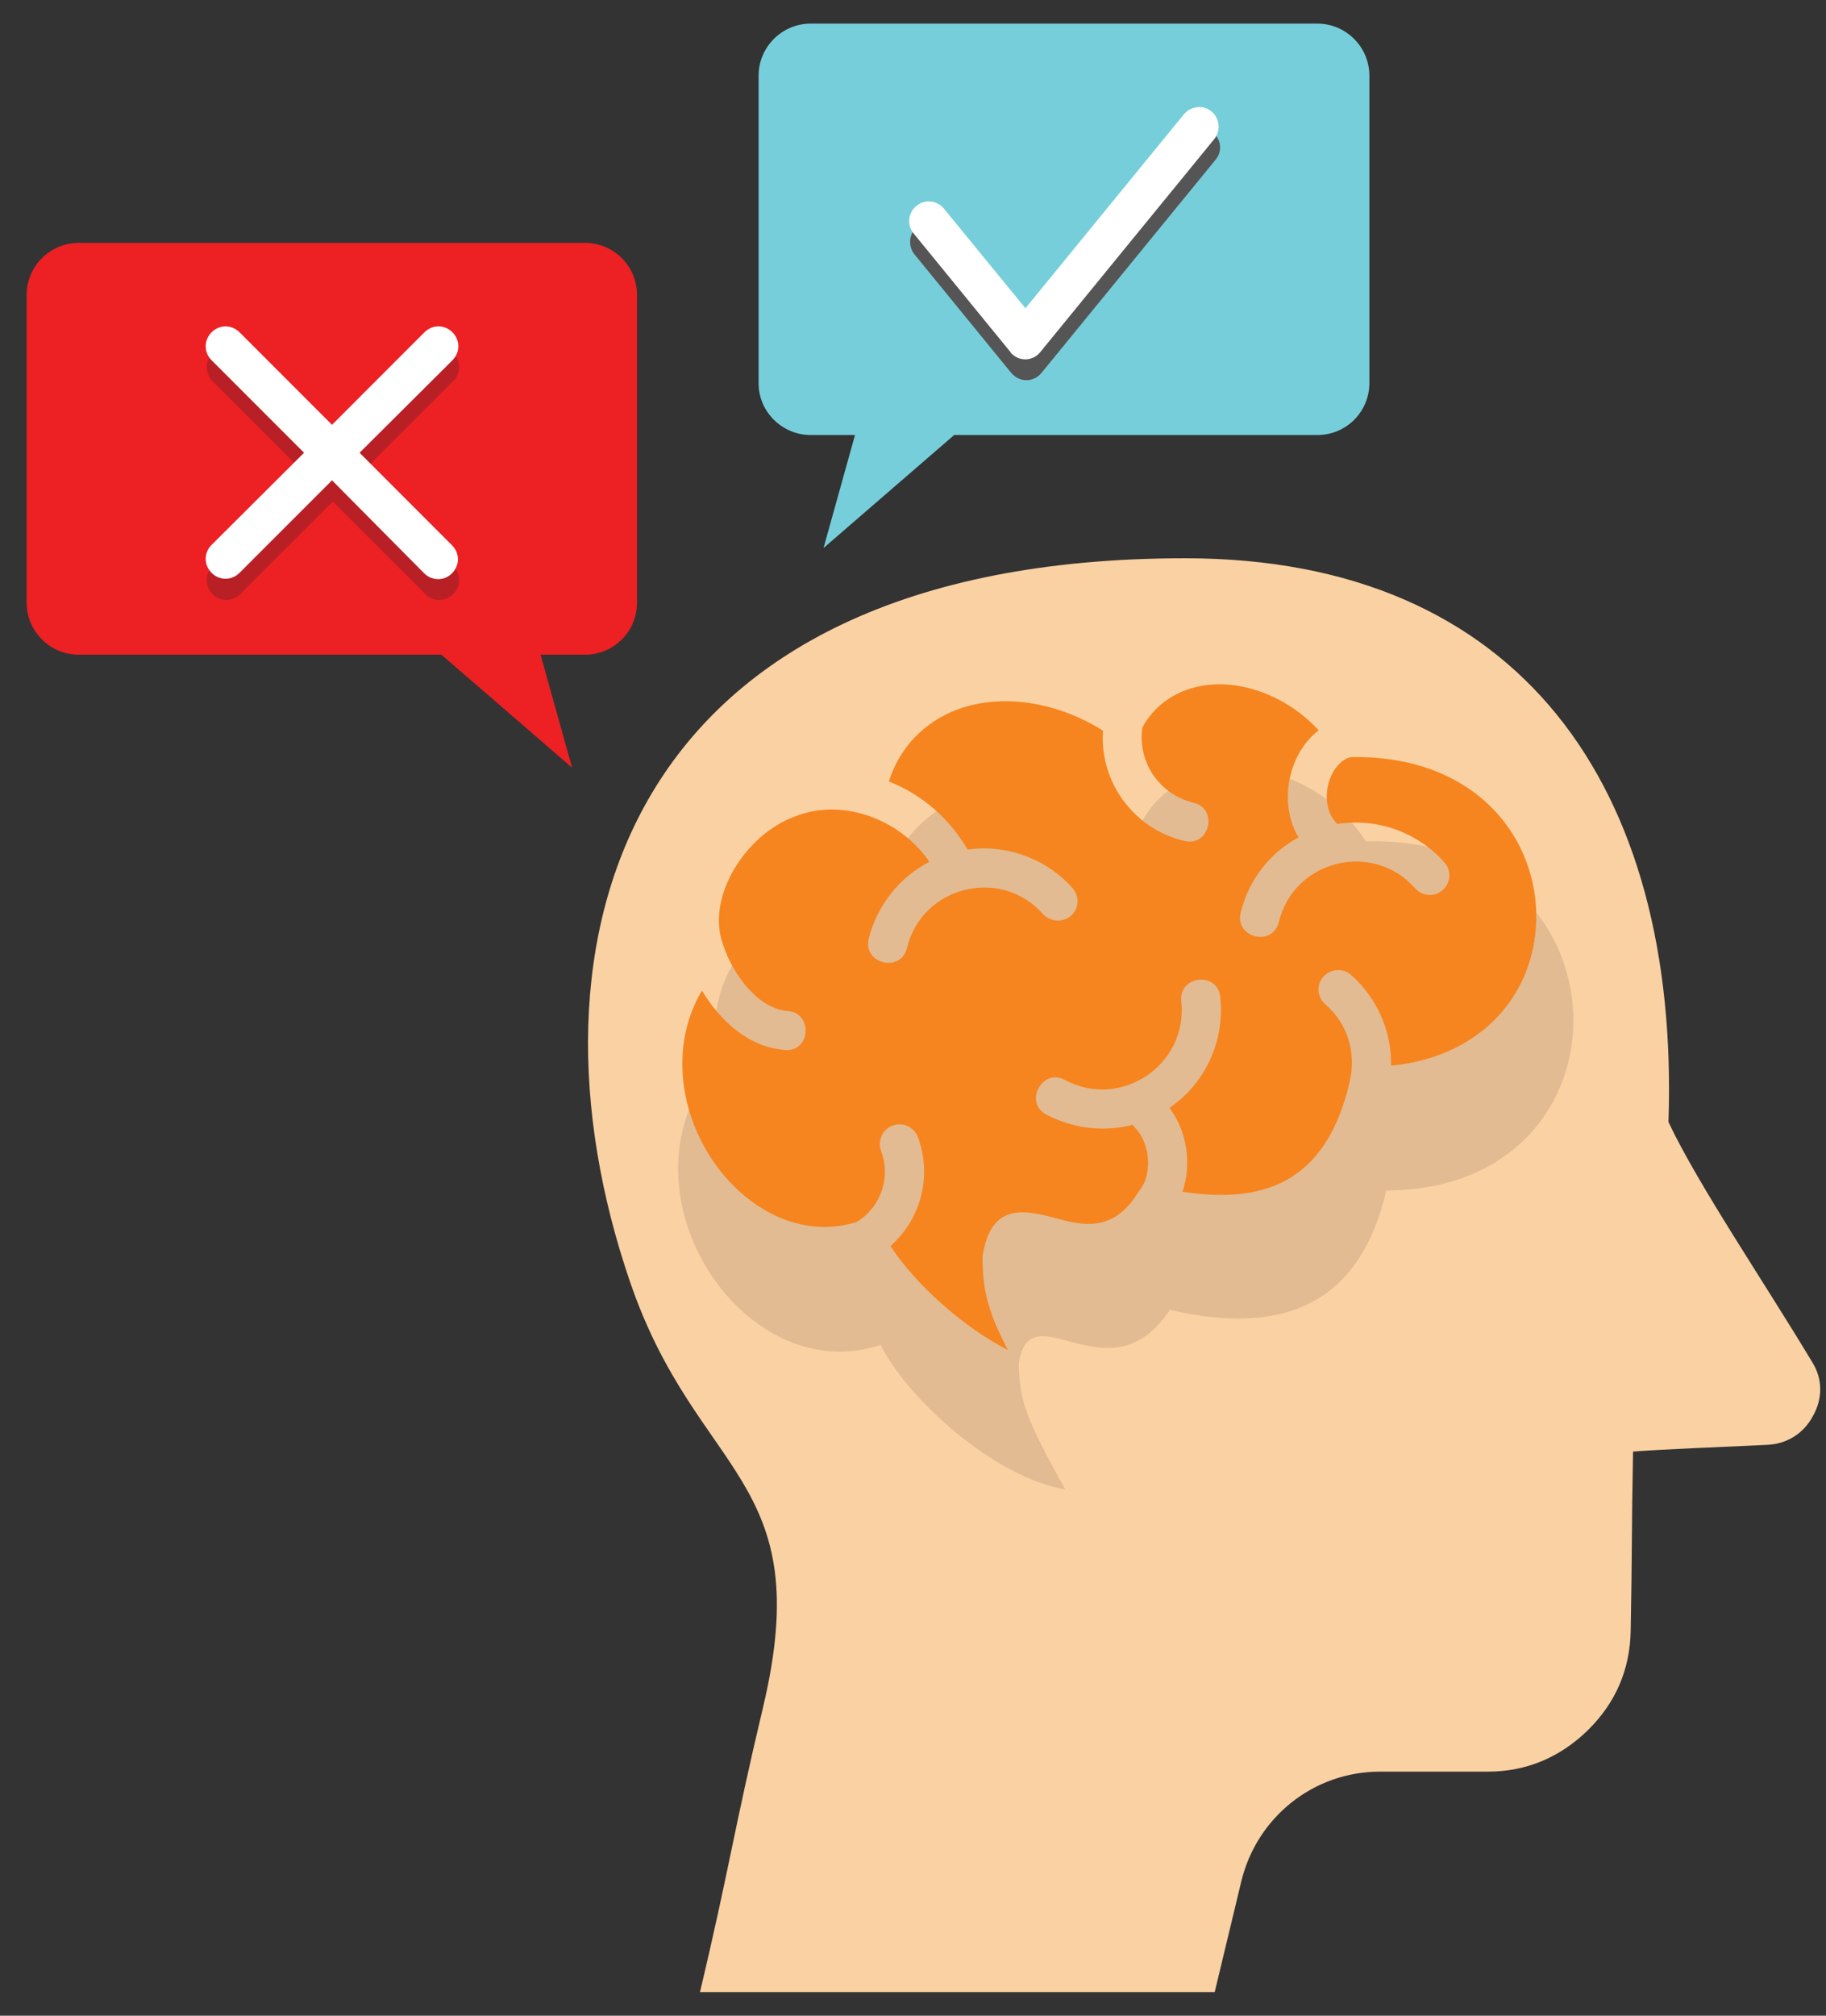 <svg xmlns="http://www.w3.org/2000/svg" fill="none" viewBox="0 0 58 64" height="64" width="58">
<rect x="0" y="0" width="58" height="64" fill="#333333" stroke="none"/>
<path fill="#FAD1A2" d="M37.646 17.725C48.283 17.725 53.358 24.988 52.996 35.625C53.933 37.613 56.033 40.7 57.571 43.263C57.896 43.788 57.896 44.413 57.583 44.963C57.283 45.525 56.746 45.85 56.121 45.875C54.546 45.95 52.833 46.013 51.871 46.088C51.821 48.663 51.846 49.213 51.796 51.788C51.771 53.013 51.321 54.063 50.433 54.938C49.546 55.8 48.483 56.25 47.258 56.25H43.833C41.721 56.25 39.908 57.7 39.421 59.763C39.146 60.925 38.858 62.088 38.583 63.25H22.233C23.146 59.425 23.321 58.05 24.233 54.225C25.983 46.888 22.133 46.913 20.008 40.688C16.333 29.95 19.671 17.725 37.646 17.725Z" clip-rule="evenodd" fill-rule="evenodd"></path>
<path fill="#ED2024" d="M18.583 20.787H17.171L18.171 24.375L14.021 20.787H2.496C1.596 20.787 0.846 20.05 0.846 19.137V9.362C0.846 8.462 1.583 7.712 2.496 7.712H18.583C19.496 7.712 20.233 8.45 20.233 9.362V19.137C20.233 20.05 19.496 20.787 18.583 20.787Z" clip-rule="evenodd" fill-rule="evenodd"></path>
<path fill="#76CEDB" d="M25.746 13.812H27.158L26.158 17.4L30.308 13.812H41.846C42.758 13.812 43.496 13.075 43.496 12.162V2.4C43.496 1.5 42.758 0.75 41.846 0.75H25.746C24.846 0.75 24.096 1.488 24.096 2.4V12.175C24.096 13.075 24.846 13.812 25.746 13.812Z" clip-rule="evenodd" fill-rule="evenodd"></path>
<path fill="#E2BB92" d="M36.221 26.188C36.683 25.238 37.621 24.563 38.846 24.425C40.596 24.225 42.421 25.2 43.383 26.713C51.908 26.5 52.208 37.763 44.033 37.8C43.233 41.238 40.958 42.475 37.158 41.588C35.233 44.5 32.721 40.925 32.358 43.288C32.383 44.475 32.571 45.013 33.833 47.288C31.583 46.913 28.821 44.413 27.971 42.7C23.546 44.188 19.271 37.6 22.908 33.588C21.971 31.225 24.683 27.55 28.008 28.525C28.321 26.65 29.771 25.213 31.896 24.975C33.421 24.8 34.971 25.275 36.221 26.188Z" clip-rule="evenodd" fill-rule="evenodd"></path>
<path fill="#F6851F" d="M22.971 30C22.984 30.025 22.984 30.05 22.996 30.075C23.246 30.825 24.021 32.025 25.021 32.1C25.834 32.163 25.746 33.413 24.934 33.337C23.759 33.25 22.859 32.388 22.296 31.45C20.821 33.95 22.134 37.288 24.459 38.513C25.296 38.95 26.246 39.1 27.209 38.8C27.584 38.575 27.859 38.225 27.996 37.837C28.146 37.425 28.146 36.975 27.984 36.538C27.871 36.212 28.034 35.85 28.359 35.737C28.684 35.612 29.034 35.788 29.159 36.112C29.609 37.337 29.259 38.7 28.284 39.562C29.071 40.775 30.596 42.138 32.009 42.862C31.796 42.438 31.634 42.087 31.521 41.788C31.296 41.163 31.221 40.688 31.209 40.05V39.888C31.471 38.212 32.471 38.388 33.571 38.688C34.321 38.888 35.296 39.15 36.084 37.962C36.246 37.7 36.384 37.612 36.446 37.188C36.521 36.725 36.396 36.175 36.071 35.825C36.034 35.788 36.009 35.75 35.984 35.712C35.071 35.95 34.084 35.837 33.234 35.388C32.509 35 33.109 33.9 33.821 34.288C35.609 35.25 37.746 33.8 37.521 31.788C37.434 30.975 38.671 30.837 38.759 31.65C38.909 33.038 38.296 34.388 37.146 35.175C37.709 35.925 37.859 36.962 37.559 37.837C40.434 38.288 42.184 37.288 42.871 34.35C43.084 33.425 42.809 32.5 42.096 31.887C41.834 31.663 41.809 31.262 42.034 31.012C42.259 30.762 42.659 30.725 42.909 30.95C43.734 31.675 44.209 32.737 44.184 33.837C47.121 33.55 48.846 31.475 48.796 28.988C48.784 28.288 48.609 27.575 48.296 26.925C47.484 25.275 45.696 23.988 42.909 24.038C42.746 24.075 42.609 24.175 42.496 24.3C42.071 24.775 41.984 25.7 42.484 26.163C43.746 25.962 45.034 26.425 45.884 27.387C46.109 27.637 46.084 28.038 45.821 28.262C45.571 28.488 45.171 28.462 44.946 28.2C43.609 26.688 41.096 27.3 40.621 29.275C40.421 30.075 39.209 29.775 39.409 28.975C39.659 27.95 40.321 27.087 41.246 26.587C40.609 25.525 40.896 23.95 41.884 23.188C40.684 21.863 38.559 21.212 37.084 22.212C36.746 22.438 36.471 22.75 36.284 23.1C36.209 23.637 36.334 24.15 36.609 24.575C36.896 25.012 37.346 25.35 37.909 25.488C38.709 25.675 38.421 26.9 37.621 26.7C36.021 26.325 34.921 24.837 35.034 23.2C33.271 22.075 30.784 21.812 29.209 23.262C28.759 23.675 28.421 24.212 28.234 24.812C29.284 25.225 30.159 25.988 30.734 26.975C31.971 26.8 33.234 27.262 34.071 28.2C34.296 28.462 34.271 28.85 34.021 29.075C33.759 29.3 33.371 29.275 33.134 29.025C31.796 27.512 29.284 28.125 28.809 30.1C28.609 30.9 27.396 30.6 27.596 29.8C27.859 28.75 28.559 27.863 29.521 27.363C28.609 26.025 26.771 25.312 25.246 25.925C23.671 26.5 22.409 28.5 22.971 30Z" clip-rule="evenodd" fill-rule="evenodd"></path>
<path fill="#B92025" d="M6.746 12.1C6.508 11.85 6.508 11.462 6.746 11.212C6.996 10.962 7.383 10.962 7.633 11.212L10.571 14.15L13.508 11.212C13.758 10.962 14.146 10.962 14.396 11.212C14.646 11.462 14.646 11.85 14.396 12.1L11.458 15.037L14.396 17.975C14.646 18.225 14.646 18.612 14.396 18.862C14.146 19.112 13.758 19.112 13.508 18.862L10.571 15.925L7.633 18.862C7.383 19.112 6.996 19.112 6.746 18.862C6.508 18.612 6.508 18.225 6.746 17.975L9.683 15.037L6.746 12.1Z"></path>
<path fill="#555555" d="M37.646 4.287C37.871 4.025 38.258 3.987 38.521 4.2C38.796 4.425 38.833 4.812 38.608 5.075L33.083 11.838C32.858 12.113 32.471 12.15 32.208 11.925C32.171 11.9 32.146 11.863 32.108 11.825L29.046 8.075C28.833 7.812 28.871 7.412 29.133 7.2C29.408 6.975 29.796 7.025 30.008 7.287L32.596 10.45L37.646 4.287Z"></path>
<path fill="white" d="M6.721 11.438C6.471 11.188 6.471 10.8 6.721 10.55C6.971 10.3 7.358 10.3 7.608 10.55L10.546 13.488L13.483 10.55C13.733 10.3 14.121 10.3 14.371 10.55C14.621 10.8 14.621 11.188 14.371 11.438L11.421 14.375L14.358 17.313C14.608 17.563 14.608 17.95 14.358 18.2C14.121 18.45 13.721 18.45 13.471 18.2L10.546 15.25L7.608 18.188C7.358 18.438 6.971 18.438 6.721 18.188C6.471 17.938 6.471 17.55 6.721 17.3L9.658 14.375L6.721 11.438ZM37.608 3.625C37.833 3.363 38.221 3.325 38.483 3.538C38.746 3.763 38.783 4.15 38.571 4.413L33.046 11.175C32.833 11.45 32.433 11.488 32.171 11.263C32.133 11.238 32.108 11.2 32.083 11.163L29.021 7.413C28.796 7.15 28.846 6.75 29.108 6.538C29.371 6.313 29.771 6.363 29.983 6.625L32.571 9.788L37.608 3.625Z"></path>
</svg>
